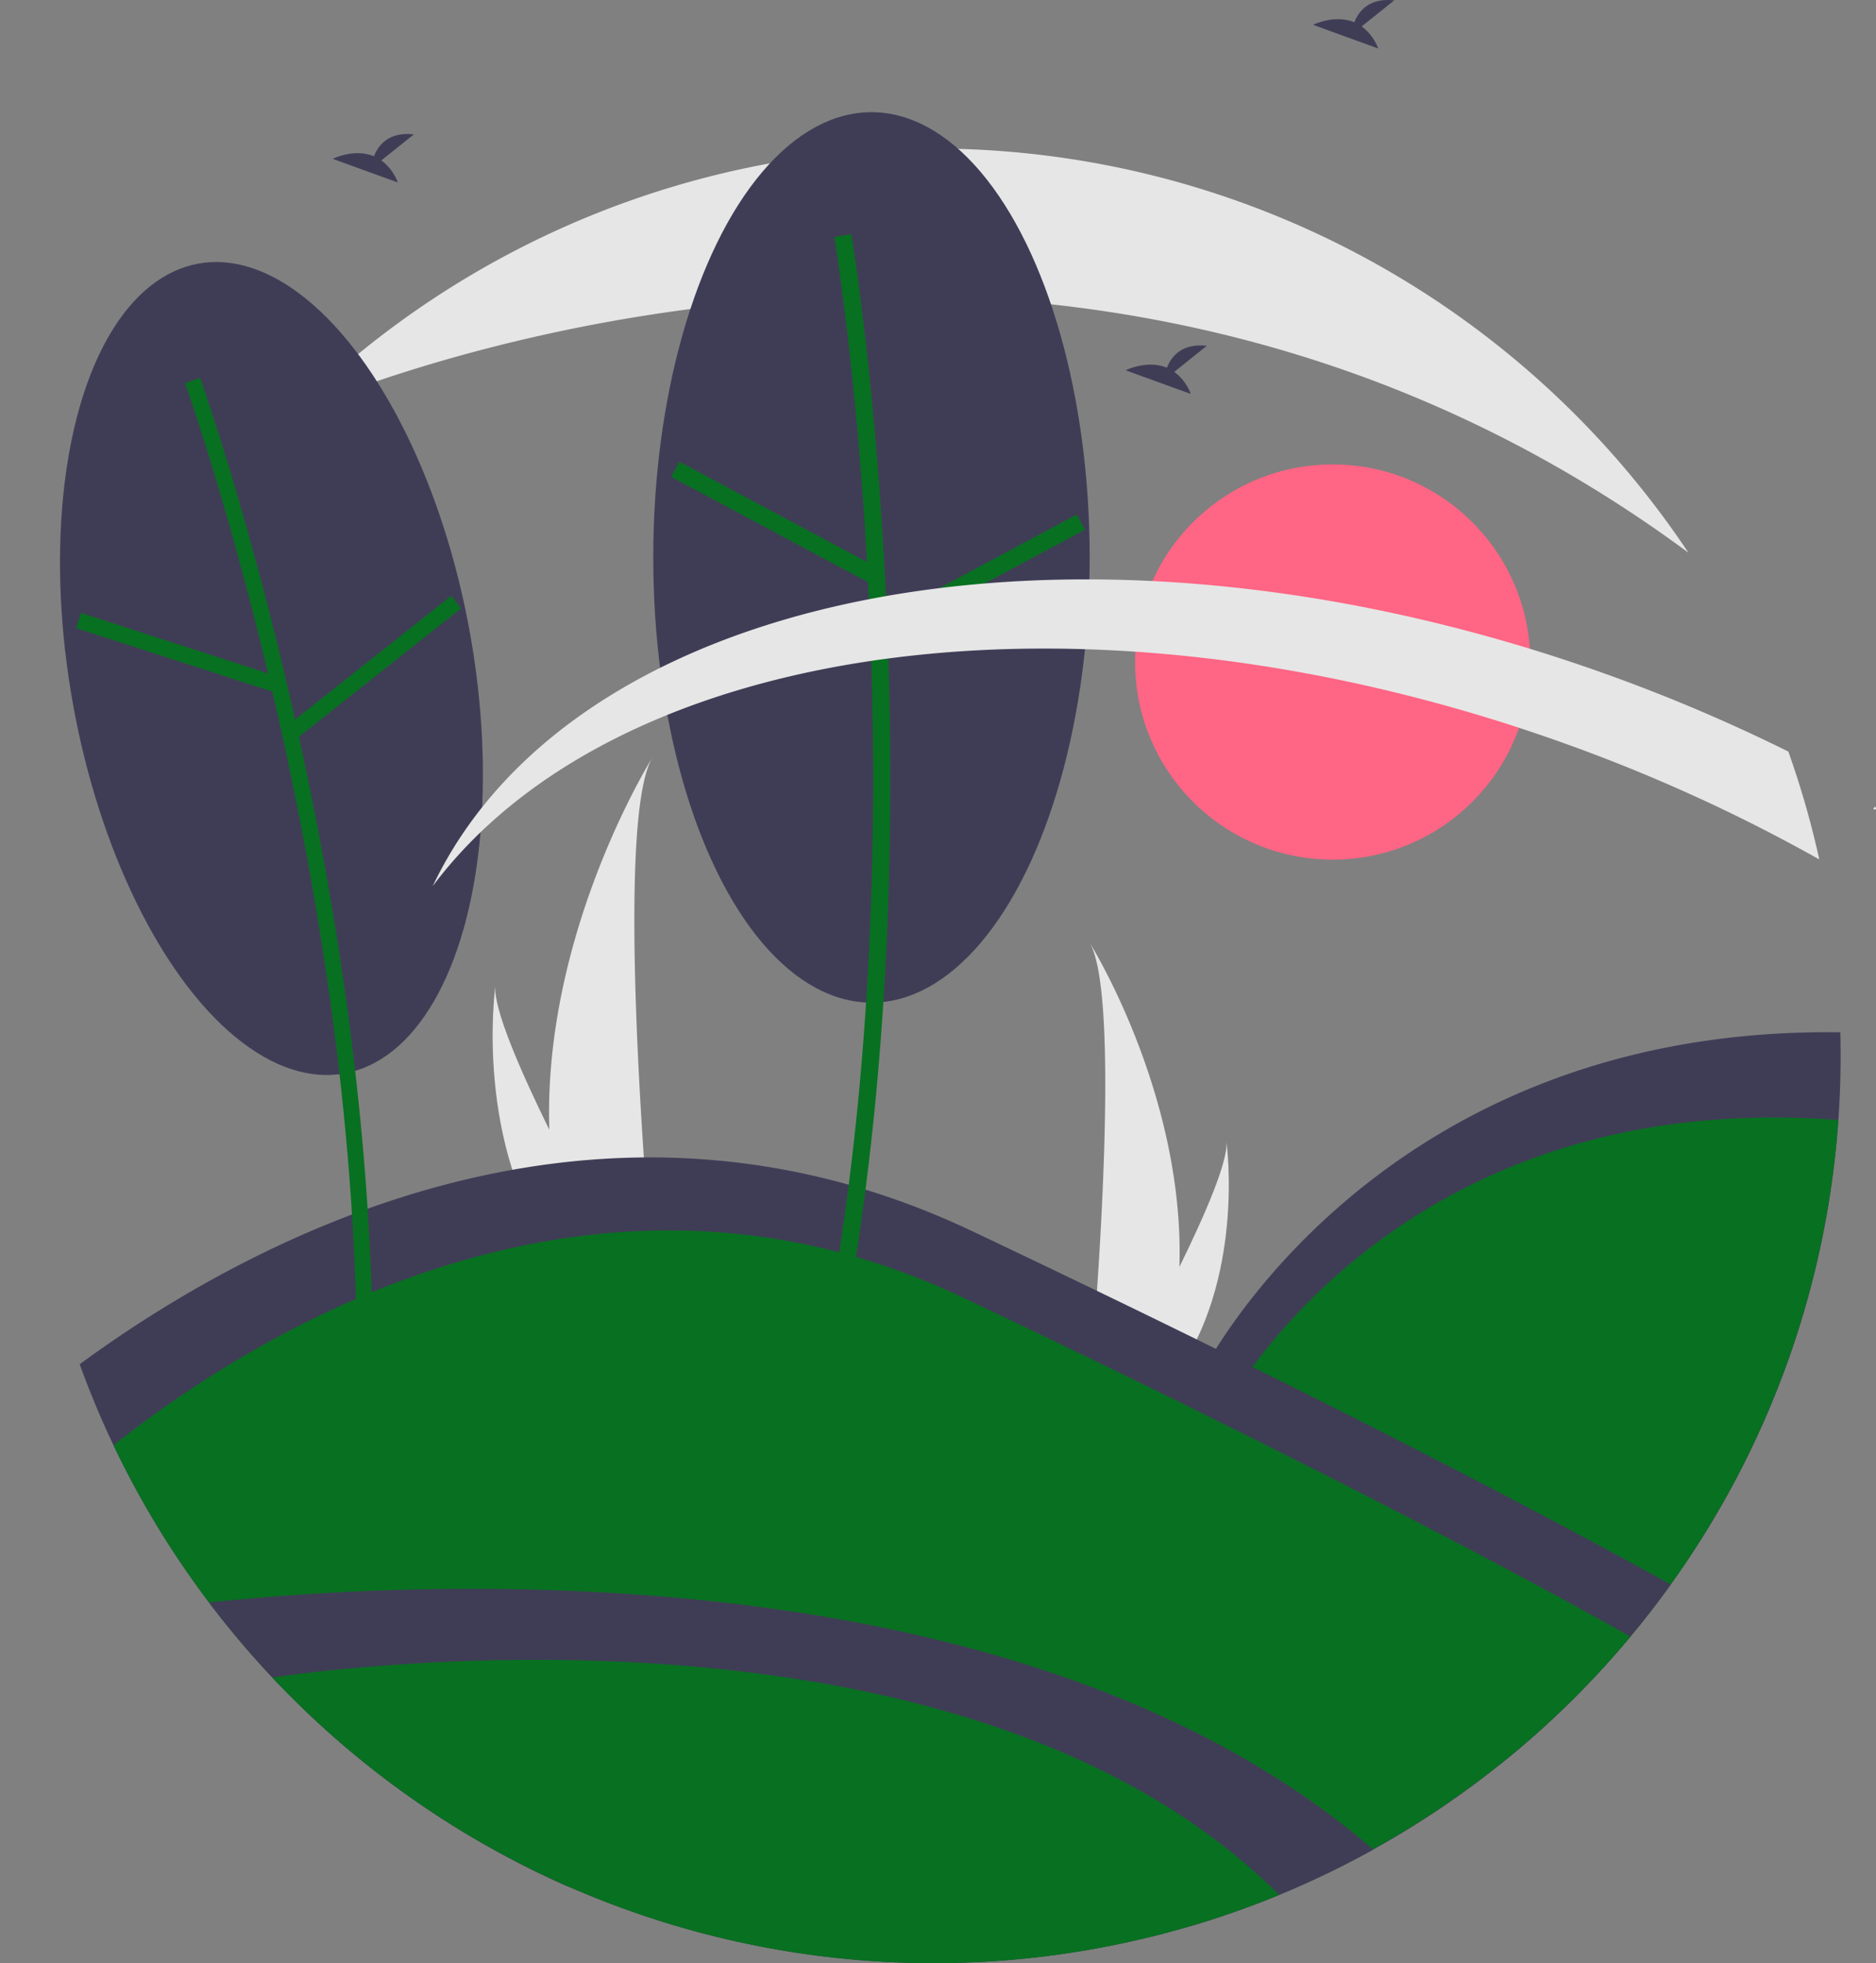<svg xmlns="http://www.w3.org/2000/svg" width="326.8" height="342" viewBox="0 0 326.8 342">
  <rect x="0" y="0" width="326.8" height="342" fill="#808080" stroke="none"/>
  <g id="undraw_nature_m5ll" transform="translate(22.862)">
    <circle id="Elipse_124" data-name="Elipse 124" cx="34.424" cy="34.424" r="34.424" transform="translate(174.864 80.904)" fill="#ff6584"/>
    <path id="Trazado_571" data-name="Trazado 571" d="M945.522,383.733c.076-.014.133-.067.221-.053a2.932,2.932,0,0,0-.151-.436l-.319.435Z" transform="translate(-641.806 -242.739)" fill="#fff"/>
    <path id="Trazado_572" data-name="Trazado 572" d="M440.276,429.47a80,80,0,0,0,3.737,22.115c.052.166.107.33.161.5H458.12c-.015-.149-.03-.315-.045-.5-.93-10.69-6.291-75.755.119-86.881C457.634,365.606,439.194,395.5,440.276,429.47Z" transform="translate(-367.448 -232.667)" fill="#e6e6e6"/>
    <path id="Trazado_573" data-name="Trazado 573" d="M429.637,498.787c.117.166.238.332.362.5h10.462c-.079-.141-.171-.307-.278-.5-1.728-3.12-6.844-12.446-11.593-22.115-5.1-10.39-9.785-21.175-9.391-25.078C419.078,452.475,415.547,479.311,429.637,498.787Z" transform="translate(-355.763 -279.869)" fill="#e6e6e6"/>
    <path id="Trazado_574" data-name="Trazado 574" d="M662.057,491.675a69.745,69.745,0,0,1-3.258,19.28c-.045.145-.093.287-.141.432H646.5c.013-.13.026-.275.039-.432.811-9.32,5.485-66.044-.1-75.744C646.923,436,663,462.062,662.057,491.675Z" transform="translate(-479.466 -270.969)" fill="#e6e6e6"/>
    <path id="Trazado_575" data-name="Trazado 575" d="M667.415,552.107c-.1.145-.208.29-.316.432h-9.121c.069-.123.149-.268.242-.432,1.507-2.72,5.967-10.851,10.107-19.28,4.449-9.058,8.531-18.461,8.187-21.863C676.621,511.731,679.7,535.127,667.415,552.107Z" transform="translate(-485.737 -312.121)" fill="#e6e6e6"/>
    <path id="Trazado_576" data-name="Trazado 576" d="M366.2,131.337l5.67-4.535c-4.4-.486-6.215,1.916-6.955,3.818-3.441-1.429-7.187.444-7.187.444l11.345,4.119A8.585,8.585,0,0,0,366.2,131.337Z" transform="translate(-322.632 -103.396)" fill="#3f3d56"/>
    <path id="Trazado_577" data-name="Trazado 577" d="M740.089,80.232l5.67-4.535c-4.4-.486-6.215,1.916-6.955,3.818-3.441-1.429-7.187.444-7.187.444l11.345,4.119A8.585,8.585,0,0,0,740.089,80.232Z" transform="translate(-525.74 -75.633)" fill="#3f3d56"/>
    <path id="Trazado_578" data-name="Trazado 578" d="M800.325,473.427q0,5.636-.393,11.181a157.179,157.179,0,0,1-29.2,80.911q-3.346,4.669-7.025,9.076a158.739,158.739,0,0,1-21.081,20.94l-33.6-19.719-20.092-46.894s29.978-60.7,111.34-59.6Q800.322,471.369,800.325,473.427Z" transform="translate(-502.552 -289.493)" fill="#3f3d56"/>
    <path id="Trazado_579" data-name="Trazado 579" d="M803.392,502.284a158.075,158.075,0,0,1-59.054,112.349l-31.219-18.318L695.3,554.725S724.173,496.267,803.392,502.284Z" transform="translate(-506.012 -307.169)" fill="#087021"/>
    <path id="Trazado_580" data-name="Trazado 580" d="M538.391,591.461q-3.346,4.669-7.025,9.076a158.117,158.117,0,0,1-61.2,45q-7.214,2.975-14.768,5.246a173.04,173.04,0,0,1-109.735-6.967,158.63,158.63,0,0,1-78.55-76.62q-3.273-6.88-5.886-14.109c30.385-22.259,90.259-54.133,155.515-23.161q27.076,12.851,48.354,23.428C501.091,571.2,525.048,584.062,538.391,591.461Z" transform="translate(-270.208 -315.435)" fill="#3f3d56"/>
    <path id="Trazado_581" data-name="Trazado 581" d="M538.366,615.663a158.168,158.168,0,0,1-264.251-33.338c25.377-20.068,83.908-56.131,148.14-25.648q24.778,11.76,44.242,21.44C504.324,596.866,527.626,609.608,538.366,615.663Z" transform="translate(-277.208 -330.561)" fill="#087021"/>
    <path id="Trazado_582" data-name="Trazado 582" d="M513.366,727.017a159.677,159.677,0,0,1-16.407,7.908,158.229,158.229,0,0,1-186.414-50.948C348.294,680,452.643,674.629,513.366,727.017Z" transform="translate(-296.998 -404.819)" fill="#3f3d56"/>
    <path id="Trazado_583" data-name="Trazado 583" d="M510.083,749.633A158.231,158.231,0,0,1,334.7,711.757C348.435,709.74,456.235,695.888,510.083,749.633Z" transform="translate(-310.123 -419.527)" fill="#087021"/>
    <path id="Trazado_584" data-name="Trazado 584" d="M585.559,202.689v0c-112.863-83.447-242.172-24.713-243.17-24.262v0a158.082,158.082,0,0,1,243.17,24.262Z" transform="translate(-314.297 -106.405)" fill="#e6e6e6"/>
    <ellipse id="Elipse_125" data-name="Elipse 125" cx="35.128" cy="71.675" rx="35.128" ry="71.675" transform="translate(-22.862 52.155) rotate(-10.221)" fill="#3f3d56"/>
    <path id="Trazado_585" data-name="Trazado 585" d="M334.1,386.415c-1.132-85.569-29.762-165.869-30.051-166.67l-2.611.942c.288.8,28.76,80.677,29.886,165.766Z" transform="translate(-292.054 -153.92)" fill="#087021"/>
    <rect id="Rectángulo_465" data-name="Rectángulo 465" width="2.776" height="36.024" transform="translate(-9.599 109.422) rotate(-72.079)" fill="#087021"/>
    <rect id="Rectángulo_466" data-name="Rectángulo 466" width="36.025" height="2.776" transform="translate(27.49 126.171) rotate(-38.378)" fill="#087021"/>
    <ellipse id="Elipse_126" data-name="Elipse 126" cx="38.012" cy="77.559" rx="38.012" ry="77.559" transform="translate(90.937 19.544)" fill="#3f3d56"/>
    <path id="Trazado_586" data-name="Trazado 586" d="M551.988,348.2c15.224-91.341.153-182.352,0-183.26l-2.961.5c.153.9,15.137,91.437,0,182.266Z" transform="translate(-426.55 -124.15)" fill="#087021"/>
    <rect id="Rectángulo_467" data-name="Rectángulo 467" width="3.004" height="38.981" transform="translate(94.065 83.075) rotate(-61.858)" fill="#087021"/>
    <rect id="Rectángulo_468" data-name="Rectángulo 468" width="38.982" height="3.004" transform="translate(130.347 108.032) rotate(-28.158)" fill="#087021"/>
    <path id="Trazado_587" data-name="Trazado 587" d="M637.4,345.386a289.775,289.775,0,0,0-43.563-19.918c-83.2-30.1-165.692-18.5-197.983,24.582,25.13-52.78,114.8-69.377,205.284-36.635A295.488,295.488,0,0,1,632.01,326.6,156.894,156.894,0,0,1,637.4,345.386Z" transform="translate(-343.342 -195.672)" fill="#e6e6e6"/>
    <path id="Trazado_588" data-name="Trazado 588" d="M668.607,211.987l5.67-4.535c-4.4-.486-6.215,1.916-6.955,3.818-3.441-1.429-7.187.444-7.187.444l11.345,4.119A8.585,8.585,0,0,0,668.607,211.987Z" transform="translate(-486.908 -147.208)" fill="#3f3d56"/>
  </g>
</svg>
